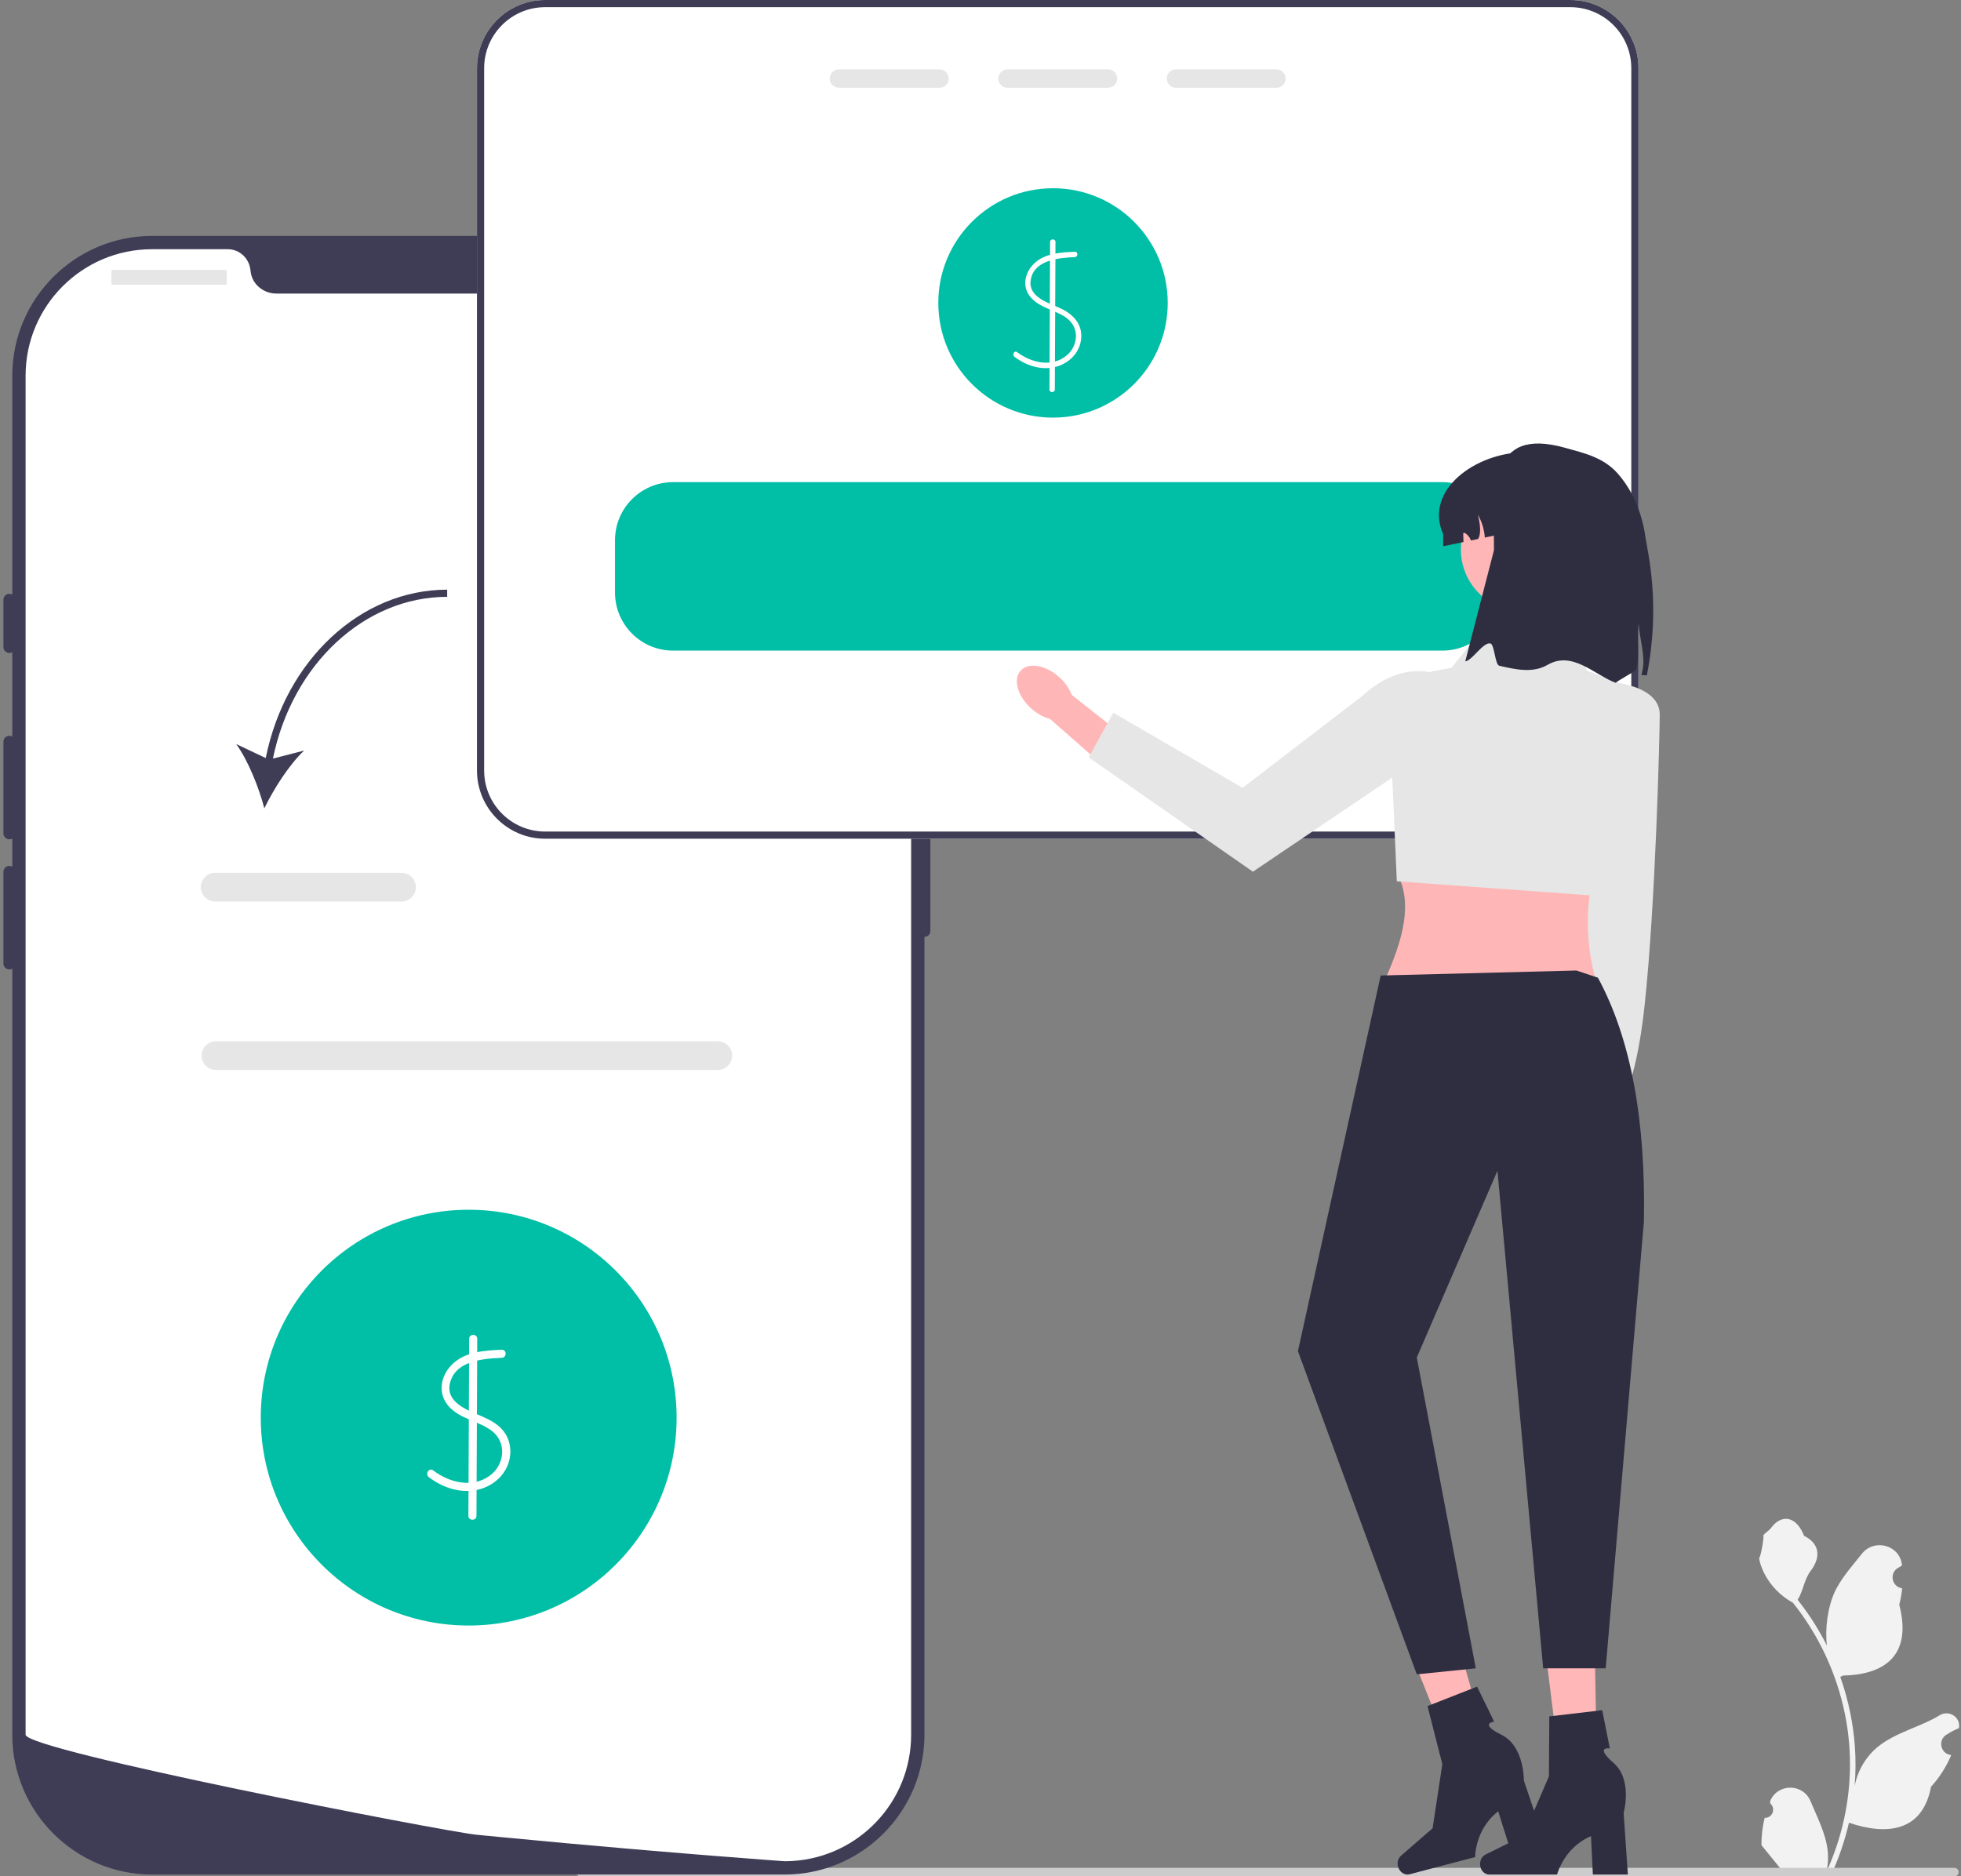 <svg width="465" height="445" viewBox="0 0 465 445" fill="none" xmlns="http://www.w3.org/2000/svg">
<rect x="0" y="0" width="465" height="445" fill="#808080" stroke="none"/>
<g clip-path="url(#clip0_502_610)">
<path d="M418.44 431.116C420.197 431.226 421.167 429.044 419.839 427.773L419.706 427.247C419.724 427.205 419.741 427.163 419.759 427.121C421.535 422.886 427.554 422.916 429.315 427.157C430.877 430.921 432.867 434.691 433.357 438.671C433.577 440.428 433.478 442.218 433.088 443.942C436.75 435.943 438.677 427.207 438.677 418.423C438.677 416.216 438.557 414.009 438.31 411.807C438.106 410.006 437.826 408.216 437.464 406.443C435.504 396.857 431.26 387.726 425.138 380.1C422.195 378.492 419.741 375.977 418.259 372.963C417.726 371.876 417.309 370.706 417.111 369.515C417.446 369.559 418.374 364.458 418.122 364.145C418.588 363.437 419.424 363.085 419.933 362.394C422.468 358.957 425.961 359.557 427.785 364.228C431.68 366.194 431.717 369.454 429.327 372.59C427.807 374.584 427.598 377.284 426.264 379.419C426.401 379.595 426.544 379.765 426.681 379.941C429.198 383.17 431.375 386.64 433.21 390.285C432.692 386.234 433.457 381.353 434.763 378.206C436.249 374.621 439.034 371.602 441.487 368.503C444.433 364.78 450.475 366.405 450.994 371.124C450.999 371.17 451.004 371.215 451.009 371.261C450.644 371.466 450.287 371.685 449.939 371.915C447.95 373.231 448.637 376.313 450.994 376.677L451.047 376.685C450.915 377.998 450.69 379.299 450.361 380.578C453.508 392.747 446.714 397.179 437.014 397.378C436.8 397.488 436.591 397.598 436.377 397.702C437.36 400.469 438.145 403.308 438.727 406.185C439.248 408.727 439.611 411.296 439.814 413.877C440.066 417.133 440.044 420.405 439.77 423.655L439.786 423.54C440.484 419.96 442.427 416.617 445.249 414.3C449.453 410.846 455.393 409.574 459.928 406.799C462.111 405.462 464.909 407.189 464.528 409.72L464.509 409.842C463.834 410.116 463.175 410.434 462.538 410.791C462.174 410.997 461.817 411.215 461.468 411.446C459.48 412.761 460.167 415.844 462.523 416.208L462.577 416.216C462.615 416.221 462.648 416.227 462.687 416.232C461.528 418.983 459.914 421.536 457.894 423.738C455.926 434.361 447.475 435.369 438.436 432.275H438.43C437.442 436.579 435.998 440.785 434.142 444.793H418.824C418.769 444.623 418.72 444.447 418.671 444.277C420.087 444.365 421.515 444.282 422.909 444.024C421.773 442.63 420.636 441.224 419.5 439.83C419.472 439.802 419.45 439.775 419.428 439.747C418.852 439.034 418.27 438.325 417.693 437.612L417.693 437.611C417.657 435.42 417.92 433.236 418.44 431.117L418.44 431.116V431.116Z" fill="#F2F2F2"/>
<path d="M136.606 443.988C136.606 444.55 137.057 445 137.618 445H463.432C463.993 445 464.444 444.55 464.444 443.988C464.444 443.427 463.993 442.977 463.432 442.977H137.618C137.057 442.977 136.606 443.427 136.606 443.988Z" fill="#CCCCCC"/>
<path d="M186.046 444.569H36.077C17.79 444.569 2.913 429.692 2.913 411.406V89.111C2.913 70.825 17.79 55.948 36.077 55.948H186.046C204.332 55.948 219.209 70.825 219.209 89.111V411.406C219.209 429.692 204.332 444.569 186.046 444.569Z" fill="#3F3D56"/>
<path d="M219.209 174.498C218.435 174.498 217.806 175.128 217.806 175.901V220.796C217.806 221.57 218.435 222.199 219.209 222.199C219.983 222.199 220.612 221.57 220.612 220.796V175.901C220.612 175.128 219.983 174.498 219.209 174.498Z" fill="#3F3D56"/>
<path d="M216.052 89.111V411.4C216.052 427.317 203.664 440.336 188 441.346H187.993C187.762 441.36 187.53 441.374 187.292 441.381C186.878 441.402 186.464 441.409 186.043 441.409C186.043 441.409 184.5 441.297 181.68 441.087C178.832 440.876 174.686 440.561 169.516 440.147C167.966 440.028 166.331 439.894 164.606 439.754C161.168 439.473 157.394 439.165 153.347 438.814C151.733 438.681 150.064 438.533 148.359 438.386C139.647 437.635 129.889 436.759 119.599 435.763C117.859 435.601 116.105 435.433 114.337 435.257C113.874 435.208 113.404 435.166 112.934 435.117C105.597 434.395 6.07 415.16 6.07 411.4V89.111C6.07 72.535 19.504 59.102 36.08 59.102H53.995C56.858 59.102 59.158 61.333 59.404 64.188C59.425 64.377 59.446 64.567 59.481 64.756C60 67.625 62.631 69.624 65.549 69.624H156.574C159.492 69.624 162.122 67.625 162.641 64.756C162.677 64.567 162.698 64.377 162.719 64.188C162.964 61.333 165.265 59.102 168.127 59.102H186.043C202.619 59.102 216.052 72.535 216.052 89.111Z" fill="white"/>
<path d="M2.212 140.827C1.438 140.827 0.809 141.456 0.809 142.23V153.454C0.809 154.228 1.438 154.857 2.212 154.857C2.986 154.857 3.615 154.228 3.615 153.454V142.23C3.615 141.456 2.986 140.827 2.212 140.827Z" fill="#3F3D56"/>
<path d="M2.212 174.498C1.438 174.498 0.809 175.128 0.809 175.901V197.647C0.809 198.421 1.438 199.05 2.212 199.05C2.986 199.05 3.615 198.421 3.615 197.647V175.901C3.615 175.128 2.986 174.498 2.212 174.498Z" fill="#3F3D56"/>
<path d="M2.212 205.364C1.438 205.364 0.809 205.993 0.809 206.767V228.512C0.809 229.286 1.438 229.915 2.212 229.915C2.986 229.915 3.615 229.286 3.615 228.512V206.767C3.615 205.993 2.986 205.364 2.212 205.364Z" fill="#3F3D56"/>
<path d="M53.507 64.015H26.677C26.531 64.015 26.413 64.133 26.413 64.279V67.259C26.413 67.404 26.531 67.522 26.677 67.522H53.507C53.653 67.522 53.771 67.404 53.771 67.259V64.279C53.771 64.133 53.653 64.015 53.507 64.015Z" fill="#E6E6E6"/>
<path d="M172.56 67.522C174.11 67.522 175.366 66.266 175.366 64.716C175.366 63.167 174.11 61.911 172.56 61.911C171.01 61.911 169.754 63.167 169.754 64.716C169.754 66.266 171.01 67.522 172.56 67.522Z" fill="#E6E6E6"/>
<path d="M180.276 67.522C181.826 67.522 183.082 66.266 183.082 64.716C183.082 63.167 181.826 61.911 180.276 61.911C178.727 61.911 177.47 63.167 177.47 64.716C177.47 66.266 178.727 67.522 180.276 67.522Z" fill="#E6E6E6"/>
<path d="M187.993 67.522C189.543 67.522 190.799 66.266 190.799 64.716C190.799 63.167 189.543 61.911 187.993 61.911C186.443 61.911 185.187 63.167 185.187 64.716C185.187 66.266 186.443 67.522 187.993 67.522Z" fill="#E6E6E6"/>
<path d="M170.214 253.752H51.207C49.332 253.752 47.807 252.227 47.807 250.352C47.807 248.477 49.332 246.952 51.207 246.952H170.214C172.088 246.952 173.614 248.477 173.614 250.352C173.614 252.227 172.088 253.752 170.214 253.752Z" fill="#E6E6E6"/>
<path d="M111.137 385.51C138.366 385.51 160.44 363.436 160.44 336.207C160.44 308.978 138.366 286.904 111.137 286.904C83.908 286.904 61.834 308.978 61.834 336.207C61.834 363.436 83.908 385.51 111.137 385.51Z" fill="#00BFA6"/>
<path d="M118.973 320.109C114.812 320.28 110.108 320.566 107.032 323.758C104.361 326.532 103.775 330.648 106.485 333.609C109.201 336.579 113.425 336.98 116.556 339.297C120.233 342.016 119.695 347.397 116.136 349.975C111.94 353.014 106.523 351.597 102.687 348.705C101.704 347.964 100.75 349.624 101.722 350.356C105.159 352.947 109.643 354.39 113.892 353.15C117.727 352.031 120.7 348.904 121.002 344.837C121.147 342.896 120.595 340.925 119.388 339.393C118.113 337.775 116.278 336.779 114.423 335.969C111.229 334.575 105.73 332.771 106.658 328.231C107.784 322.728 114.482 322.206 118.973 322.022C120.199 321.971 120.205 320.058 118.973 320.109L118.973 320.109Z" fill="white"/>
<path d="M111.254 317.506L111.07 359.493C111.065 360.723 112.978 360.725 112.983 359.493L113.166 317.506C113.172 316.275 111.259 316.273 111.254 317.506Z" fill="white"/>
<path d="M372.352 0H129.273C120.356 0 113.105 7.251 113.105 16.168V182.743C113.105 191.66 120.356 198.911 129.273 198.911H372.352C381.269 198.911 388.52 191.66 388.52 182.743V16.168C388.52 7.251 381.269 0 372.352 0Z" fill="white"/>
<path d="M249.695 99.044C264.718 99.044 276.896 86.865 276.896 71.842C276.896 56.819 264.718 44.641 249.695 44.641C234.672 44.641 222.493 56.819 222.493 71.842C222.493 86.865 234.672 99.044 249.695 99.044Z" fill="#00BFA6"/>
<path d="M254.855 59.704C251.488 59.843 247.697 60.056 245.15 62.562C243.04 64.637 242.303 67.869 244.241 70.312C246.282 72.886 249.677 73.374 252.342 75.018C253.998 76.04 255.095 77.588 255.131 79.578C255.164 81.441 254.305 83.181 252.868 84.349C249.341 87.213 244.533 86.027 241.197 83.522C240.541 83.029 239.905 84.136 240.554 84.623C243.316 86.698 246.873 87.903 250.311 87.01C253.475 86.189 256.025 83.699 256.367 80.373C256.729 76.867 254.427 74.48 251.442 73.111C248.714 71.859 243.928 70.525 244.379 66.636C244.953 61.692 251.006 61.137 254.855 60.979C255.672 60.945 255.677 59.67 254.855 59.704V59.704Z" fill="white"/>
<path d="M249.003 57.392L248.851 92.378C248.847 93.198 250.122 93.2 250.126 92.378L250.279 57.392C250.282 56.571 249.007 56.57 249.003 57.392Z" fill="white"/>
<path d="M372.352 0H129.273C120.356 0 113.105 7.251 113.105 16.168V182.743C113.105 191.66 120.356 198.911 129.273 198.911H372.352C381.269 198.911 388.52 191.66 388.52 182.743V16.168C388.52 7.251 381.269 0 372.352 0ZM386.82 182.743C386.82 190.725 380.334 197.211 372.352 197.211H129.273C121.291 197.211 114.805 190.725 114.805 182.743V16.168C114.805 8.186 121.291 1.7 129.273 1.7H372.352C380.334 1.7 386.82 8.186 386.82 16.168V182.743Z" fill="#3F3D56"/>
<path d="M222.787 16.448H198.934C197.736 16.448 196.758 17.426 196.758 18.625C196.758 19.832 197.736 20.809 198.934 20.809H222.787C223.985 20.809 224.963 19.832 224.963 18.625C224.963 17.426 223.985 16.448 222.787 16.448Z" fill="#E6E6E6"/>
<path d="M262.739 16.448H238.886C237.688 16.448 236.71 17.426 236.71 18.625C236.71 19.832 237.688 20.809 238.886 20.809H262.739C263.937 20.809 264.915 19.832 264.915 18.625C264.915 17.426 263.937 16.448 262.739 16.448Z" fill="#E6E6E6"/>
<path d="M302.691 16.448H278.838C277.64 16.448 276.662 17.426 276.662 18.625C276.662 19.832 277.64 20.809 278.838 20.809H302.691C303.889 20.809 304.867 19.832 304.867 18.625C304.867 17.426 303.889 16.448 302.691 16.448Z" fill="#E6E6E6"/>
<path d="M342.031 114.345H159.594C152.003 114.345 145.832 120.516 145.832 128.107V140.535C145.832 148.126 152.003 154.297 159.594 154.297H342.031C349.622 154.297 355.793 148.126 355.793 140.535V128.107C355.793 120.516 349.622 114.345 342.031 114.345Z" fill="#00BFA6"/>
<path d="M63.015 179.778L56.019 176.464C58.888 180.468 61.361 186.722 62.684 191.699C64.925 187.063 68.538 181.391 72.115 178.003L64.721 179.905C69.277 157.576 86.413 141.546 106.037 141.546V139.846C85.539 139.846 67.666 156.547 63.015 179.778Z" fill="#3F3D56"/>
<path d="M95.214 213.8H51.011C49.136 213.8 47.611 212.275 47.611 210.4C47.611 208.525 49.136 207 51.011 207H95.214C97.089 207 98.614 208.525 98.614 210.4C98.614 212.275 97.089 213.8 95.214 213.8Z" fill="#E6E6E6"/>
<path d="M389.262 202.726L388.816 237.441L380.179 268.387L373.274 265.812L376.339 237.446L375.936 199.06L389.262 202.726Z" fill="#FFB6B6"/>
<path d="M380.149 273.377C380.959 268.928 379.474 264.93 376.832 264.449C374.19 263.968 371.391 267.185 370.581 271.635C369.771 276.085 371.256 280.082 373.898 280.564C376.54 281.045 379.339 277.827 380.149 273.377Z" fill="#FFB6B6"/>
<path d="M378.781 161.391C378.781 161.391 393.577 161.595 393.565 169.455C393.558 173.893 392.605 214.187 389.952 238.666C387.907 257.542 384.002 262.467 384.002 262.467L374.652 241.216L378.781 161.391Z" fill="#E6E6E6"/>
<path d="M378.4 232.317H328.428C332.617 222.97 335.192 214.069 331.166 206.988L378.4 204.25C376.04 213.808 375.751 223.189 378.4 232.317Z" fill="#FFB6B6"/>
<path d="M372.239 149.486L352.387 148.117L344.173 158.385L340.008 159.142C333.766 160.277 329.32 165.848 329.599 172.187L331.219 209.005L378.669 212.465L390.038 164.52L376.347 159.07L372.239 149.486V149.486Z" fill="#E6E6E6"/>
<path d="M251.174 160.592C252.582 161.859 253.588 163.34 254.119 164.775L268.299 175.998L262.761 182.589L248.973 170.495C247.489 170.118 245.912 169.274 244.503 168.007C241.285 165.113 240.17 161.106 242.012 159.059C243.854 157.011 247.956 157.698 251.174 160.592L251.174 160.592Z" fill="#FFB6B6"/>
<path d="M351.426 170.04V170.041L297.094 206.728L258.147 179.625L263.995 169.034L294.647 186.848L322.916 165.142C332.982 155.687 345.598 157.52 351.426 170.04H351.426Z" fill="#E6E6E6"/>
<path d="M361.136 145.042C369.27 145.042 375.864 138.448 375.864 130.314C375.864 122.18 369.27 115.586 361.136 115.586C353.002 115.586 346.408 122.18 346.408 130.314C346.408 138.448 353.002 145.042 361.136 145.042Z" fill="#FFB6B6"/>
<path d="M381.155 126.696V129.552L364.545 124.877L352.092 127.486C351.947 125.591 351.386 123.729 350.451 122.08C351.102 124.725 351.174 126.771 350.485 127.826L348.81 128.175C348.538 127.435 348.011 126.789 347.323 126.398C347.255 126.356 347.17 126.322 347.093 126.347C346.974 126.39 346.966 126.543 346.966 126.662C346.983 127.291 347 127.92 347.025 128.549L342.214 129.552V126.696C337.598 116.31 349.764 107.323 361.689 107.23C367.069 107.188 371.932 109.406 375.459 112.925C378.979 116.453 381.155 121.315 381.155 126.696Z" fill="#2F2E41"/>
<path d="M390.499 160.186L389.244 160.082C389.334 159.672 389.423 159.267 389.504 158.857C390.2 155.415 388.67 151.033 388.557 147.725C387.967 151.22 388.976 155.519 387.932 158.836C387.815 159.205 383.276 161.584 383.152 161.947C378.129 160.11 372.898 154.241 366.974 157.669C363.471 159.697 359.474 158.808 355.496 157.88C354.512 157.65 354.375 152.788 353.401 152.597C351.656 152.255 349.093 156.674 347.45 156.847L354.251 130.496C354.251 116.16 352.923 101.12 371.082 106.189C375.649 107.464 380.169 108.463 383.54 112.233C386.91 116.007 389.31 121.282 390.161 127.29C390.673 130.914 393.873 143.219 390.499 160.186Z" fill="#2F2E41"/>
<path d="M378.772 425.177L370.666 425.368L366.147 388.948L378.11 388.665L378.772 425.177Z" fill="#FFB7B7"/>
<path d="M350.96 442.089C350.96 443.459 351.932 444.569 353.13 444.569H369.221C369.221 444.569 370.805 438.204 377.261 435.465L377.706 444.569H386.007L385.001 429.93C385.001 429.93 387.222 422.098 382.61 418.094C377.999 414.09 381.734 414.648 381.734 414.648L379.92 405.587L367.377 407.062L367.284 421.285L361.197 435.403L352.269 439.813C351.474 440.206 350.96 441.1 350.96 442.089H350.96H350.96Z" fill="#2F2E41"/>
<path d="M354.109 419.242L346.317 421.484L332.704 387.403L344.204 384.093L354.109 419.242Z" fill="#FFB7B7"/>
<path d="M331.499 442.658C331.846 443.983 333.068 444.81 334.228 444.506L349.792 440.423C349.792 440.423 349.708 433.864 355.258 429.576L357.999 438.27L366.028 436.163L361.34 422.258C361.34 422.258 361.501 414.119 356.024 411.417C350.548 408.715 354.302 408.306 354.302 408.306L350.248 400.002L338.49 404.612L342.01 418.393L339.704 433.593L332.188 440.125C331.518 440.706 331.248 441.702 331.499 442.658L331.499 442.658L331.499 442.658Z" fill="#2F2E41"/>
<path d="M373.802 230.165L378.902 231.865C386.876 246.593 390.257 266.151 389.809 289.735L380.749 395.66H365.927L355.08 277.655L335.955 321.947L349.948 395.66L335.955 397.087L307.769 320.437L327.398 231.351L373.802 230.165Z" fill="#2F2E41"/>
</g>
<defs>
<clipPath id="clip0_502_610">
<rect width="463.754" height="445" fill="white" transform="translate(0.809)"/>
</clipPath>
</defs>
</svg>
